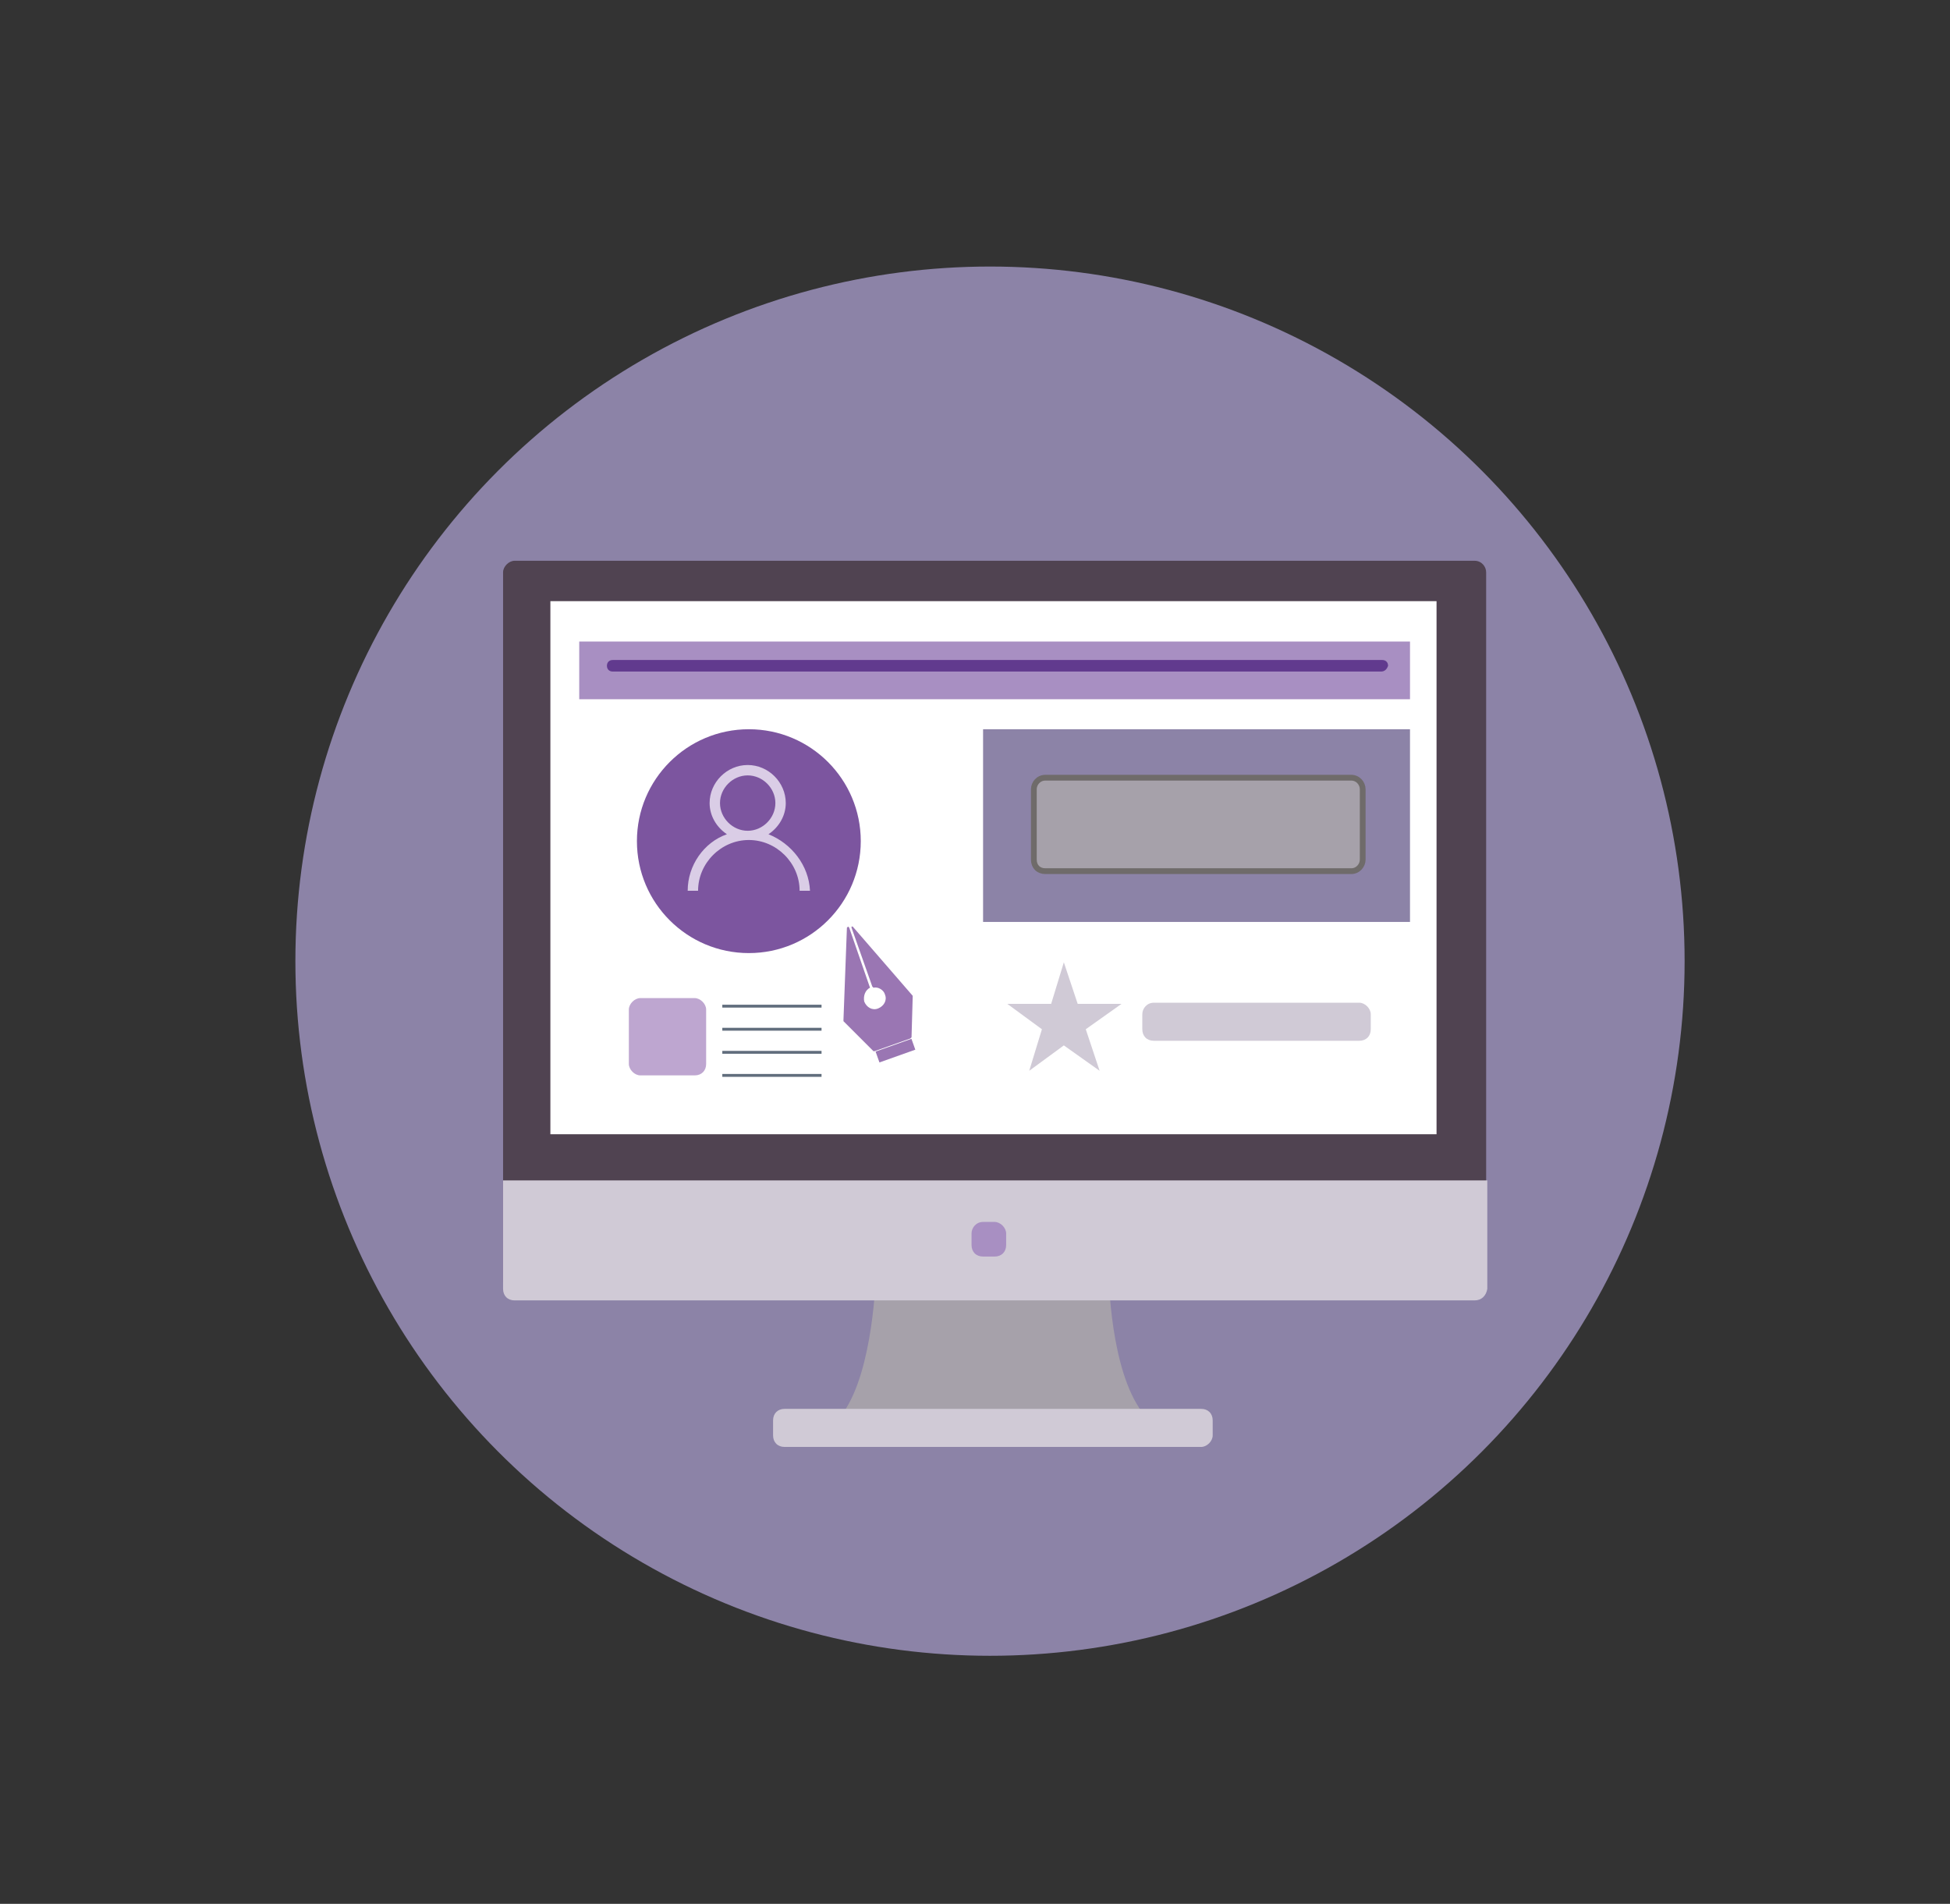 <?xml version="1.0" encoding="utf-8"?>
<!-- Generator: Adobe Illustrator 18.0.0, SVG Export Plug-In . SVG Version: 6.00 Build 0)  -->
<!DOCTYPE svg PUBLIC "-//W3C//DTD SVG 1.1//EN" "http://www.w3.org/Graphics/SVG/1.1/DTD/svg11.dtd">
<svg version="1.1" id="Layer_1" xmlns="http://www.w3.org/2000/svg" xmlns:xlink="http://www.w3.org/1999/xlink" x="0px" y="0px"
	 viewBox="0 0 169 165" enable-background="new 0 0 169 165" xml:space="preserve">
<rect x="0" y="0" width="169" height="165" fill="#333333" stroke="none"/>
<g>
	<circle fill="#8C83A7" cx="85.8" cy="83.3" r="60.2"/>
	<path fill="#A6A1AA" d="M96.1,110.6h-9.7h-0.8h-9.7c0,0-0.2,8.1-2.8,11.8h12.5h0.9h12.5C96.2,118.7,96.1,110.6,96.1,110.6z"/>
	<path fill="#504351" d="M127.8,112.1H44.6c-0.5,0-1-0.5-1-1V49.6c0-0.5,0.5-1,1-1h83.2c0.6,0,1,0.5,1,1v61.5
		C128.8,111.6,128.4,112.1,127.8,112.1z"/>
	<path fill="#D0CAD6" d="M127.8,112.7H44.6c-0.6,0-1-0.4-1-1v-9.4h85.3v9.4C128.8,112.3,128.4,112.7,127.8,112.7z"/>
	<path fill="#D0CAD6" d="M104.1,125.4H68c-0.6,0-1-0.4-1-1v-1.3c0-0.6,0.4-1,1-1h36.1c0.6,0,1,0.4,1,1v1.3
		C105.1,124.9,104.6,125.4,104.1,125.4z"/>
	<path fill="#A88FC2" d="M86.2,108.9h-1c-0.6,0-1-0.4-1-1v-1c0-0.5,0.4-1,1-1h1c0.5,0,1,0.5,1,1v1C87.2,108.5,86.8,108.9,86.2,108.9
		z"/>
	<rect x="47.7" y="52.1" fill="#FFFFFF" width="76.8" height="46.2"/>
	<g>
		<path fill="#9A76B3" d="M75.4,85.6L75.4,85.6l-1.8-5.2l-0.1-0.1l-0.1,0.1l-0.3,8l0,0.1l2.6,2.6l0.1,0l3.1-1.1l0.1-0.1l0.1-3.5
			l0-0.1l-5.2-6l-0.1,0l0,0.1l1.8,5.1l0.1,0.1c0.4-0.1,0.9,0.2,1,0.6c0.2,0.5-0.1,1-0.6,1.2c-0.5,0.2-1-0.1-1.2-0.6
			C74.8,86.3,75,85.8,75.4,85.6z"/>
		
			<rect x="75.9" y="90.5" transform="matrix(-0.942 0.335 -0.335 -0.942 181.142 150.796)" fill="#9A76B3" width="3.3" height="1"/>
	</g>
	<rect x="50.2" y="55.6" fill="#A88FC2" width="72" height="5"/>
	<rect x="85.2" y="63.2" fill="#8C83A7" width="37" height="16.7"/>
	<circle fill="#7C559F" cx="64.9" cy="72.9" r="9.7"/>
	<polygon fill="#D0CAD6" points="92.2,83.4 93.4,87 97.2,87 94.1,89.2 95.3,92.8 92.2,90.6 89.2,92.8 90.3,89.2 87.3,87 91.1,87 	
		"/>
	<path fill="#BEA6D0" d="M60.2,93.2h-4.7c-0.5,0-1-0.5-1-1v-4.7c0-0.5,0.5-1,1-1h4.7c0.5,0,1,0.5,1,1v4.7
		C61.2,92.8,60.8,93.2,60.2,93.2z"/>
	<path fill="#D0CAD6" d="M117.8,90.2H100c-0.6,0-1-0.4-1-1v-1.3c0-0.5,0.4-1,1-1h17.8c0.5,0,1,0.5,1,1v1.3
		C118.8,89.8,118.4,90.2,117.8,90.2z"/>
	<path fill="#A6A1AA" stroke="#6F6B6A" stroke-width="0.5" stroke-miterlimit="10" d="M117.1,75.5H90.6c-0.6,0-1-0.4-1-1v-6.1
		c0-0.5,0.4-1,1-1h26.5c0.6,0,1,0.5,1,1v6.1C118.1,75,117.7,75.5,117.1,75.5z"/>
	<path fill="#DACDE6" d="M66.6,72.3c0.9-0.6,1.5-1.6,1.5-2.7c0-1.8-1.5-3.3-3.3-3.3c-1.8,0-3.3,1.5-3.3,3.3c0,1.1,0.6,2.1,1.5,2.7
		c-2,0.7-3.4,2.7-3.4,4.9h0.9c0-2.4,2-4.4,4.4-4.4c2.4,0,4.4,2,4.4,4.4h0.9C70.1,75,68.6,73.1,66.6,72.3z M64.8,72
		c-1.3,0-2.4-1.1-2.4-2.4s1.1-2.4,2.4-2.4c1.3,0,2.4,1.1,2.4,2.4S66.1,72,64.8,72z"/>
	<line fill="#A6A1AA" stroke="#616E7D" stroke-width="0.25" stroke-miterlimit="10" x1="62.6" y1="87.2" x2="71.2" y2="87.2"/>
	<line fill="#A6A1AA" stroke="#616E7D" stroke-width="0.25" stroke-miterlimit="10" x1="62.6" y1="89.2" x2="71.2" y2="89.2"/>
	<line fill="#A6A1AA" stroke="#616E7D" stroke-width="0.25" stroke-miterlimit="10" x1="62.6" y1="91.2" x2="71.2" y2="91.2"/>
	<line fill="#A6A1AA" stroke="#616E7D" stroke-width="0.25" stroke-miterlimit="10" x1="62.6" y1="93.2" x2="71.2" y2="93.2"/>
	<path fill="#613A8E" d="M119.7,58.2H53.1c-0.3,0-0.5-0.2-0.5-0.5l0,0c0-0.3,0.2-0.5,0.5-0.5h66.7c0.3,0,0.5,0.2,0.5,0.5l0,0
		C120.2,58,120,58.2,119.7,58.2z"/>
</g>
</svg>
